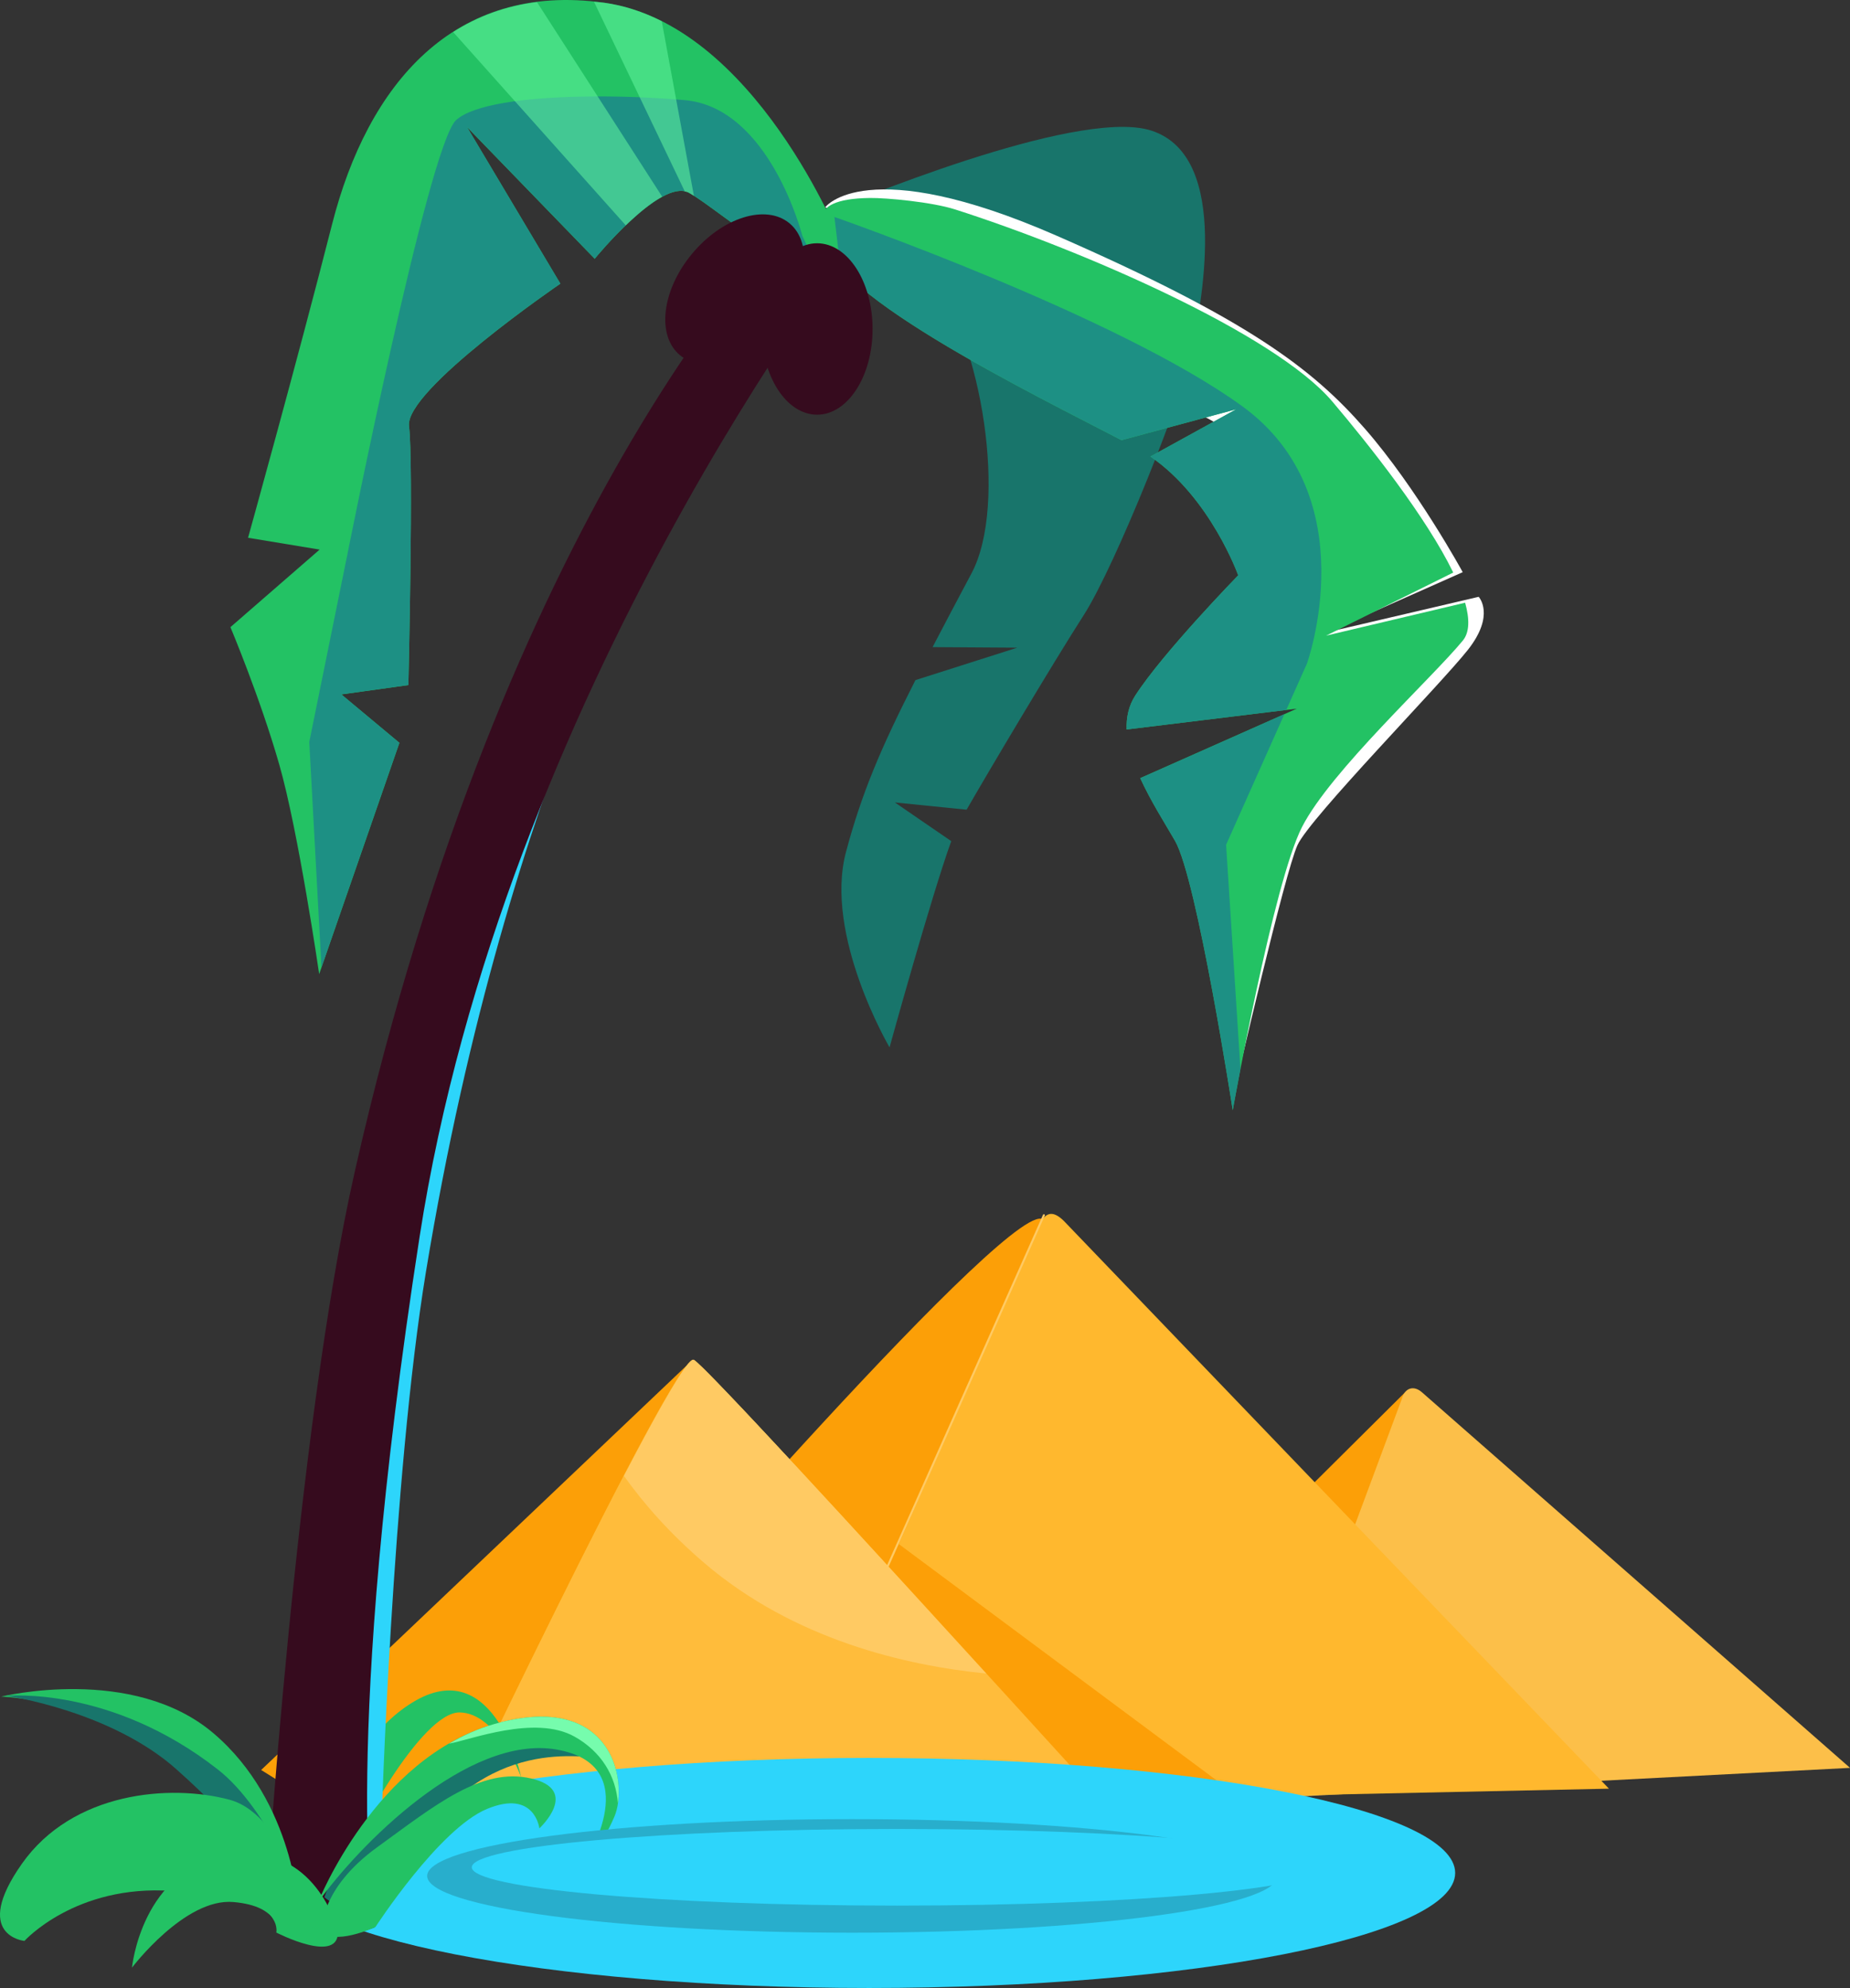 <?xml version="1.0" encoding="UTF-8"?><svg xmlns="http://www.w3.org/2000/svg" viewBox="0 0 605.52 650.81"><rect x="0" y="0" width="605.52" height="650.81" fill="#333333" stroke="none"/><defs><style>.e,.f{fill:#ffca63;}.g{fill:#1d9084;}.g,.h,.i,.j,.k,.l,.m,.n,.o,.p,.q,.r,.s,.f{fill-rule:evenodd;}.h{fill:#76fcad;}.i{fill:#fcbf49;}.j{fill:#fff;}.k{fill:#18756b;}.l{fill:#2dd5fb;}.m{fill:#63f69f;isolation:isolate;opacity:.55;}.n{fill:#23c264;}.o{fill:#fc9f07;}.p{fill:#28aecc;}.q{fill:#ffb82e;}.r{fill:#ffbc3b;}.s{fill:#360b1e;}</style></defs><g id="a"/><g id="b"><g id="c"><g id="d"><g><path class="o" d="M85.48,579.44l141.06-134.11-86.37,168.31-54.69-34.2Z"/><path class="o" d="M366.99,548.15l93.01-92.45-40.11,127.89-52.9-35.44Z"/><path class="i" d="M605.52,578.74l-140.12-122.96c-2.64-2.32-5.54-1.45-6.48,1.94l-48.79,131.16,195.39-10.13Z"/><path class="o" d="M255.98,591.23l-54.22-49.72s133.25-154.38,140.04-141.84c10.81,19.96-85.83,191.56-85.83,191.56Z"/><path class="q" d="M256.48,591.29l83.35-189.58c2.09-4.88,4.6-5.73,8.38-2.01l178.41,185.86-270.14,5.73Z"/><path class="q" d="M140.95,611.63s80.35-169.63,86.15-166.44c5.79,3.19,147.72,159.8,147.72,159.8,0,0-226.52,11.39-233.87,6.65Z"/><path class="o" d="M292.96,504.57l113.55,84.46-76.37,1.65-1.44,2.59-41.15-79.96,5.42-8.74Z"/><path class="r" d="M140.95,611.63s80.35-169.63,86.15-166.44c5.79,3.19,147.72,159.8,147.72,159.8,0,0-226.52,11.39-233.87,6.65Z"/><path class="f" d="M227.1,445.19c-1.81-1-11.23,15.66-22.88,37.98,6.6,9.25,15.07,18.89,26.25,28.46,29.43,25.21,66.11,33.64,92.33,36.24-42.3-46.41-92-100.66-95.7-102.69Z"/><path class="e" d="M290.57,513.05s-.09,0-.14-.03c-.17-.08-.24-.27-.17-.44l51.11-114.88c.07-.17,.27-.24,.44-.17,.17,.08,.24,.27,.17,.44l-51.11,114.88c-.06,.12-.18,.2-.3,.2Z"/></g><g><path class="k" d="M364.47,41.62c-34.85,1.67-103.75,32.01-103.75,32.01,0,0,28.5-2.77,44.48,17.48,15.98,20.26,24.83,74,12.77,96.61-4.97,9.32-8.91,16.82-12.73,24.13l27.72,.18-33.33,10.62c-11.52,22.62-17.63,37.18-22.72,56.23-7.3,27.31,14.25,64,14.25,64,0,0,13.6-49.27,20.19-67.52l-18.45-12.66s12.71,1.29,23.48,2.37c6.97-12.18,28.55-48.47,38.29-63.62,10.5-16.32,33.13-73.25,35.55-86.85,2.42-13.6,13.14-62.96-13.17-71.78-3.29-1.1-7.58-1.45-12.56-1.21Z"/><path class="l" d="M92.65,613.15c0-20.8,85.88-37.66,191.82-37.66s191.82,16.86,191.82,37.66-85.88,37.66-191.82,37.66-191.82-16.86-191.82-37.66Z"/><path class="n" d="M98.26,617.23s11.9-45.89,37.89-60.57c25.99-14.68,34.43,25.13,34.43,25.13,0,0-7.64-20.99-20.11-21.19-12.46-.2-34.44,40.33-37.81,50.56-3.37,10.23-14.4,6.07-14.4,6.07Z"/><path class="l" d="M124.84,597.51s3.51-113.92,14.57-181.13c27.15-164.92,80.36-250.36,80.36-250.36,0,0-83.31,172.81-91.97,222.66-8.66,49.84-21,214.33-21,214.33l18.03-5.49Z"/><path class="s" d="M86.95,625.46s9.75-156.15,29.21-242.08C165.22,166.8,254.94,76.97,254.94,76.97l24.24,2.99s-114.33,146.95-141.86,325.03c-25.79,166.77-14.87,226.03-14.87,226.03,0,0-24.16,9.59-35.5-5.56Z"/><g><path class="n" d="M97.85,625.94s-1.44-35.93-27.95-58.5c-26.52-22.57-69.5-12.02-69.5-12.02,0,0,30.16,.85,54.13,20.59,23.97,19.75,43.33,49.93,43.33,49.93Z"/><path class="k" d="M99.49,623.16s-11.18-30.59-28.22-43.91c-35.18-27.51-68.98-24.06-68.98-24.06,0,0,33.78,4.82,55.31,23.9,21.54,19.08,41.89,44.07,41.89,44.07Z"/></g><path class="n" d="M110.57,631.96s-7.16-29.23-35.72-24.75c-28.56,4.47-31.65,36.94-31.65,36.94,0,0,17.32-22.87,33.17-21.48,15.85,1.38,14.07,9.99,14.07,9.99,0,0,21.01,10.84,20.14-.7Z"/><g><path class="k" d="M106.17,621.1l7.36,5.65s16.79-24.64,40.17-41.5c26.69-19.26,52.58-3.67,41.35-13.65-6.92-6.15-19.95-8.76-28.7-6.44-8.75,2.32-42.82,29.41-50.16,38.43-7.34,9.01-10.03,17.52-10.03,17.52Z"/><path class="n" d="M104.11,622.75s18.7-47.31,57.8-58.38c39.09-11.08,43.77,19.6,39.2,30.31-4.57,10.71-9.25,14.19-9.25,14.19,0,0,19.64-30.96-9.63-36.11-29.27-5.15-65.12,31.76-78.12,50Z"/><path class="h" d="M175.01,562.06c-3.86,.2-8.22,.92-13.1,2.3-5.38,1.52-10.34,3.79-14.95,6.47,6.86-1.2,28.12-9.56,41.07-2.32,8.71,4.87,13.58,12.85,14.21,21.86,1.66-10.99-3.67-29.54-27.23-28.31Z"/></g><path class="n" d="M102.5,632.17s-7.94-37.76-27.37-42.99c-19.43-5.22-51.38-2.61-67.97,20.97-16.59,23.57,.84,25.25,.84,25.25,0,0,16.72-18.56,48.25-16.36,31.53,2.2,46.25,13.13,46.25,13.13Z"/><path class="n" d="M105.39,631.75s-.84-13.34,18.12-27.06c18.96-13.73,34.03-26.25,50.33-22.47,16.3,3.79,2.7,16.33,2.7,16.33,0,0-1.48-12.87-17.16-6.35-15.68,6.51-36.5,38.66-36.5,38.66,0,0-14.39,6.6-17.49,.89Z"/><path class="n" d="M275.32,79.28S247.05,7.81,197.78,.9c-49.28-6.91-77.45,26.86-89.07,72.46-11.62,45.6-27.52,102.69-27.52,102.69l23.43,3.87-29.2,25.39s9.69,23.01,15.97,44.92c6.29,21.91,13.08,68.67,13.08,68.67l26.26-75.72-19-15.84,21.93-3.06s1.74-72.97,.21-84.74c-1.54-11.77,49.54-46.67,49.54-46.67l-30.55-51.27,41.79,43.12s21.44-26.3,30.68-21.68c9.23,4.62,53.25,44.17,49.99,16.27Z"/><path class="g" d="M190.58,31.61c-18.71,.36-35.62,2.58-41.28,7.69-9.05,8.17-35.67,142.55-35.67,142.55l-12.4,61.03,3.99,73.82,25.5-73.53-18.99-15.85,21.93-3.06s1.75-72.97,.21-84.74c-1.54-11.77,49.54-46.66,49.55-46.66l-30.55-51.29,41.79,43.13s21.44-26.3,30.67-21.69c6.48,3.24,30.02,23.61,42.4,25.89-1.46-3.72-3.13-7.6-5.1-11.64,0,0-10.6-42.03-38.5-44.48-10.46-.92-22.33-1.38-33.56-1.16Z"/><path class="m" d="M194.43,.6l29.71,62.07c.41,.09,.83,.15,1.2,.33,.42,.21,1.24,.8,1.79,1.14l-10.54-57.21c-5.88-2.96-12.14-5.1-18.8-6.03-1.15-.16-2.23-.18-3.36-.3Zm-18.66,.09c-10.32,1.3-19.44,4.7-27.44,9.81l56.49,63.28c3.75-3.62,7.97-7.25,11.92-9.39L175.76,.69Z"/><path class="j" d="M270.1,67.85s13.2-18.06,75.78,9.33c62.58,27.39,83.72,43.55,100.8,63.09,17.08,19.54,32.08,47.04,32.08,47.04l-44.07,19.6,49.29-11.53s5.56,5.87-3.57,17.41c-9.14,11.54-51.52,54.78-55.71,63.82-4.19,9.04-20.42,79.58-20.42,79.58l25.05-130.42-17.89-38.39-10.79-47.44-130.55-72.1Z"/><path class="n" d="M284.75,64.81c-23.14,.26-13.84,11.24-13.84,11.24-7.03,16.89,69.18,53.94,96.17,68.05l37.58-10.13-28.12,15.48c19.65,13.45,28.74,38.89,28.74,38.89,0,0-24.67,25.33-33.72,39.41-2.16,3.36-2.93,7.13-2.8,11.06l55.67-6.81-51.22,22.74c3.46,7.59,8.14,14.88,11.38,20.51,7.24,12.57,18.89,88.19,18.89,88.19,0,0,13.29-74.36,22.69-92.72,9.4-18.36,42.54-48.73,52.62-61.01,2.25-2.74,2.23-7.11,.76-12.4l-45.5,10.78,41.61-20.65c-8.77-18.05-27.3-41.5-39.57-55.98-18.91-22.31-82.31-49.73-123.42-62.88-7.71-2.47-22.59-3.83-27.93-3.77Z"/><path class="g" d="M273.12,71.02l1.95,16.59c16.09,18.62,70.15,45.07,92,56.49l37.58-10.13-28.12,15.48c19.65,13.45,28.74,38.89,28.74,38.89,0,0-24.67,25.33-33.72,39.41-2.16,3.36-2.93,7.13-2.8,11.06l52.24-6.38,6.79-15.21s19.61-54.57-21.18-84.23c-40.79-29.66-133.49-61.96-133.49-61.96Zm147.26,162.78l-47.17,20.95c3.46,7.59,8.14,14.88,11.38,20.51,7.24,12.57,18.89,88.19,18.89,88.19,0,0,1-5.49,2.53-13.45l-4.7-73.45,19.07-42.74Z"/><path class="s" d="M249.28,107.7c0-15.5,8.13-28.06,18.16-28.06s18.16,12.56,18.16,28.06-8.13,28.06-18.16,28.06-18.16-12.56-18.16-28.06Z"/><path class="s" d="M226.51,83.08c9.9-11.92,24.18-16.39,31.9-9.98,7.72,6.41,5.95,21.27-3.96,33.19-9.9,11.92-24.18,16.39-31.9,9.98-7.72-6.41-5.95-21.27,3.96-33.19Z"/><path class="p" d="M139.81,614.12c0-10.27,62.32-18.59,139.19-18.59s139.19,8.32,139.19,18.59-62.32,18.59-139.19,18.59-139.19-8.32-139.19-18.59Z"/><path class="l" d="M154.42,611.29c0-6.93,62.32-12.54,139.19-12.54s139.19,5.61,139.19,12.54-62.32,12.55-139.19,12.55-139.19-5.61-139.19-12.55Z"/></g></g></g></g></svg>